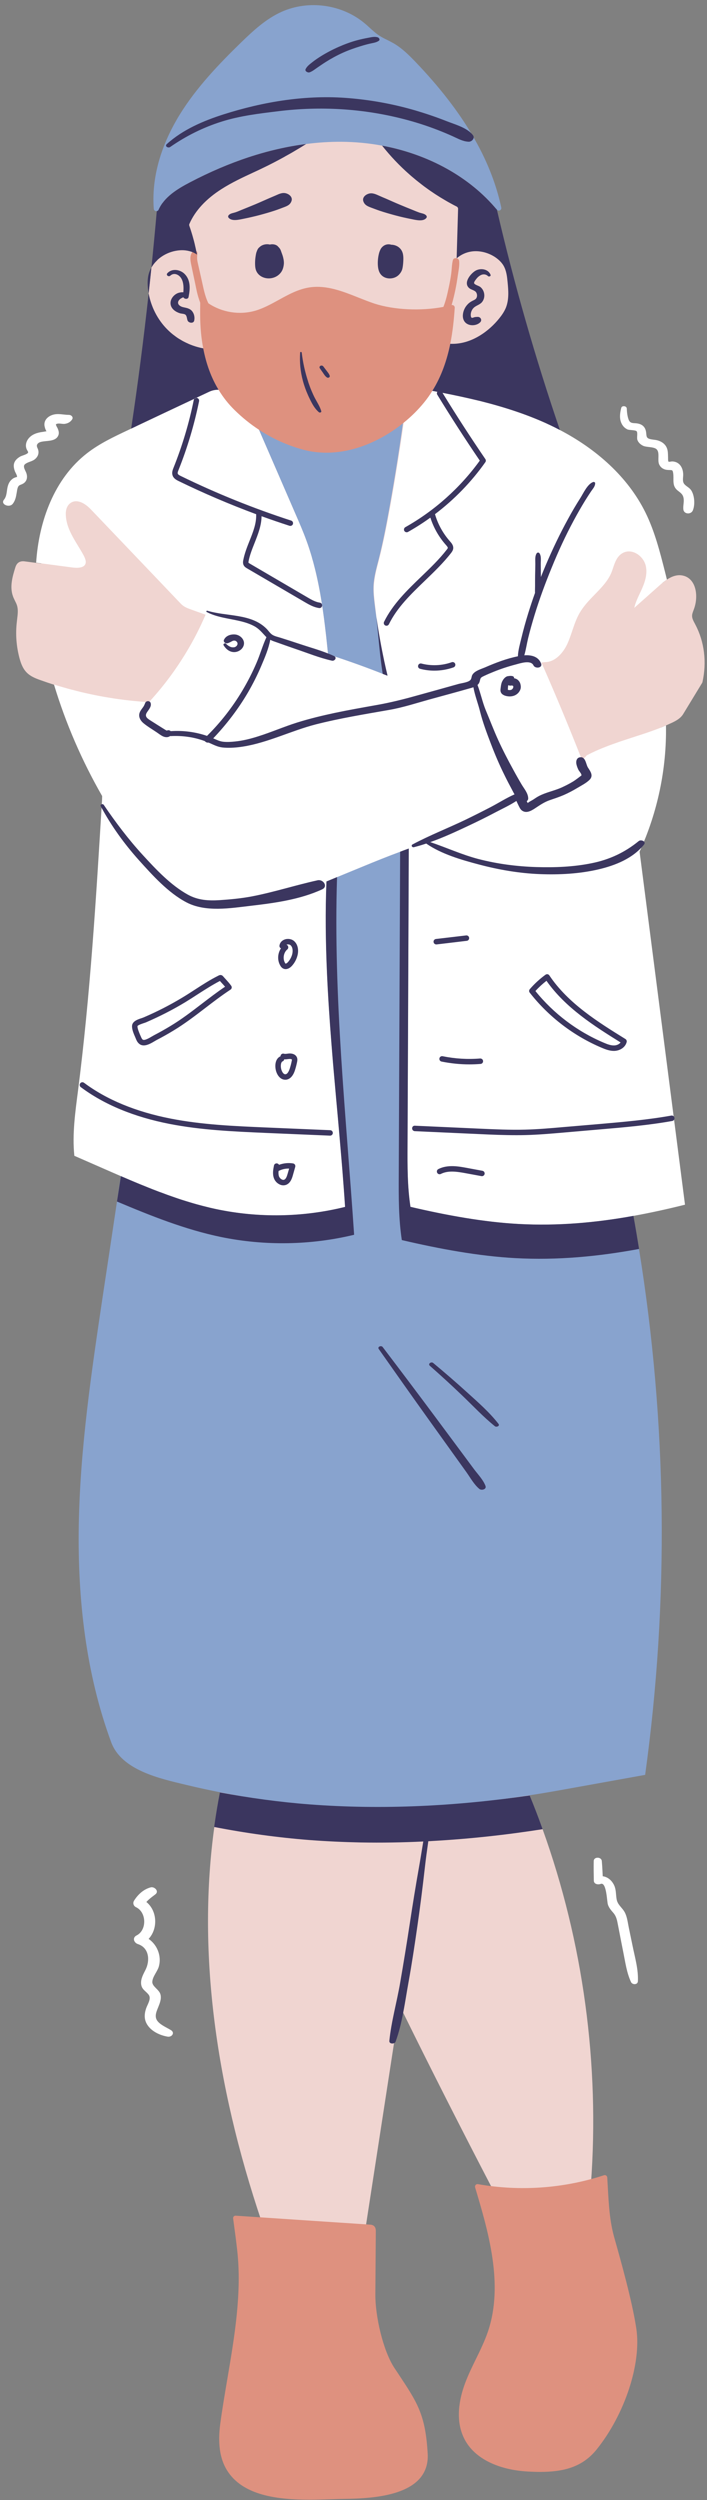 <?xml version="1.0" encoding="UTF-8"?><svg xmlns="http://www.w3.org/2000/svg" xmlns:xlink="http://www.w3.org/1999/xlink" height="486.0" preserveAspectRatio="xMidYMid meet" version="1.0" viewBox="-0.6 -1.0 137.5 486.0" width="137.5" zoomAndPan="magnify"><rect x="-0.6" y="-1.0" width="137.5" height="486.0" fill="#808080" stroke="none"/><g id="change1_1"><path d="M136.02,131.58c-0.01,0.06-0.03,0.11-0.06,0.16l-3.68,6.05c-0.51,0.85-1.39,1.32-2.18,1.7 c-0.39,0.18-0.79,0.36-1.18,0.53c-0.34,0.15-0.67,0.28-1,0.42c0.07,7.34-1.37,14.86-4.21,21.77l-0.26,0.64l0.09,0.09l-0.24,0.26 l-0.23,0.53c-0.06,0.14-0.12,0.29-0.18,0.43l-0.12,0.26l8.75,68.02c-3.21,0.79-6.19,1.43-9.1,1.95l-0.99,0.18l0.18,0.99 c0.39,2.15,0.75,4.3,1.07,6.4c0,0,0.02,0.13,0.03,0.14c5.41,33.51,5.84,67.52,1.27,101.08l-15.89,2.86 c-2.05,0.37-3.96,0.68-5.84,0.97l-0.21,0.03c0.03,0.1,0.06,0.2,0.1,0.3c0.1,0.23,0.19,0.46,0.28,0.69c0.86,2.1,1.62,4.07,2.32,6.02 c0.07,0.18,0.13,0.36,0.19,0.54c7.9,21.95,11.12,45.78,9.39,69.05l0.34-0.09c0.6-0.16,1.24-0.34,1.89-0.54 c0.02,0.42,0.05,0.85,0.07,1.27c0.1,1.8,0.19,3.46,0.39,5.15c0.21,1.81,0.51,3.42,0.93,4.9c1.2,4.26,3.43,12.17,4.23,17.46 c0.99,6.53-2.16,16.08-7.49,22.72c-2.26,2.81-5.32,4.01-10.24,4.01c-0.74,0-1.51-0.03-2.3-0.07c-5.51-0.3-9.69-2.36-11.45-5.63 c-1.81-3.37-0.94-7.41,0.11-10.2c0.59-1.56,1.34-3.09,2.06-4.58c0.86-1.76,1.74-3.56,2.38-5.45c1.68-4.94,1.8-10.76,0.39-17.81 c-0.71-3.53-1.71-6.97-2.64-10.07c0.62,0.09,1.21,0.17,1.78,0.24l0.61,0.08c-0.08-0.21-0.15-0.43-0.26-0.64 c-5.89-11.31-11.71-22.77-17.3-34.12c-0.22-0.45-0.45-0.91-0.67-1.36l-1.12,7.28l-5.58,36.2l0.84,0.06c0.06,0,0.17,0.01,0.21,0.03 c0.01,0.04,0.01,0.23,0.01,0.3l-0.09,12.24c-0.03,4.29,1.53,11.3,3.9,14.89l0.78,1.18c3.71,5.59,5.09,7.68,5.5,14.99 c0.09,1.68-0.38,3.1-1.42,4.21c-2.8,3-9.09,3.42-13.57,3.48c-0.83,0.01-1.72,0.04-2.66,0.07c-1.32,0.04-2.82,0.09-4.32,0.09 c-5.59,0-12.37-0.6-15.24-5.28c-1.25-2.04-1.62-4.77-1.14-8.36c0.39-2.87,0.89-5.82,1.37-8.67c1.4-8.29,2.86-16.85,1.93-25.19 c-0.2-1.83-0.45-3.66-0.69-5.47l-0.02-0.19l4.51,0.3c-9.35-27.62-12.49-53.48-9.27-76.89c0.01-0.14,0.03-0.27,0.05-0.41 c0.3-2.11,0.65-4.22,1.06-6.31c0.07-0.34,0.14-0.68,0.21-1.01l-0.01,0c-2.25-0.44-4.47-0.92-6.6-1.44l-0.58-0.14 c-4.85-1.16-11.49-2.75-13.23-7.52c-4.46-12.09-6.5-25.73-6.24-41.72c0.25-14.91,2.49-29.95,4.66-44.5l0.04-0.29 c0.9-5.88,1.78-11.76,2.65-17.65l0.24-1.6c0.13-0.84,0.25-1.67,0.38-2.51l0.33,0.14l0.78-1.84l-1.52-0.65 c-0.98-0.42-1.95-0.85-2.93-1.27l-5.57-2.44c-0.29-3.7,0.2-7.51,0.68-11.2l0.08-0.62c2.39-18.69,3.56-38.01,4.59-55.06l0.08-1.38 c0.01-0.21,0.02-0.43,0.02-0.65l0.02-0.58l-0.14-0.25c-3.8-6.63-6.85-13.64-9.08-20.83c-0.39-0.11-0.77-0.22-1.16-0.35 c-0.87-0.28-1.74-0.57-2.6-0.88c-1.02-0.36-1.99-0.75-2.73-1.52c-0.77-0.8-1.12-1.84-1.37-2.76c-0.61-2.3-0.79-4.65-0.52-7.01 l0.06-0.53c0.12-0.99,0.24-1.92-0.04-2.76c-0.09-0.28-0.23-0.56-0.38-0.85c-0.13-0.28-0.27-0.55-0.37-0.83 c-0.71-1.89-0.07-3.99,0.4-5.52c0.1-0.32,0.24-0.8,0.67-1.09c0.47-0.33,1.04-0.25,1.38-0.2l2.04,0.27l0.99,0.13l0-0.07 c0.58-8.83,4.05-16.33,9.53-20.56c2.33-1.8,5.09-3.11,7.76-4.37c0,0,0.52-0.25,0.63-0.3l0.47-0.23l0.08-0.51 c1.18-7.84,2.23-15.88,3.13-23.93c-0.32-0.81-0.57-1.65-0.72-2.5c0.19-1.68,0.37-3.36,0.54-5.04c0.3-0.53,0.69-1.01,1.15-1.44 c0.32-3.2,0.6-6.15,0.84-8.93c0.21-0.21,0.36-0.48,0.43-0.79c0.08-0.38,0.12-1.31-1.03-2.28c0.04-4.79,1.55-9.89,4.38-14.78 c0.18-0.33,0.36-0.63,0.54-0.92c3.22-5.23,7.54-9.73,11.74-13.82c2.41-2.34,4.81-4.55,7.66-5.83C56.34,1.42,58.35,1,60.37,1 c3.45,0,6.74,1.17,9.28,3.28c0.29,0.23,0.55,0.47,0.8,0.7l0.18,0.16c0.68,0.62,1.32,1.19,2.03,1.65c0.54,0.35,1.1,0.63,1.63,0.88 l0.19,0.09c0.31,0.16,0.63,0.32,0.94,0.49c1.52,0.87,2.79,2.13,4.07,3.46c4.39,4.58,7.98,9.18,10.67,13.65l0.07,0.12l0.11,0.1 c0.07,0.07,0.13,0.13,0.19,0.2l-0.01,0.17l0.15,0.26c2.58,4.49,4.3,8.85,5.25,13.32c-0.05-0.23,0.08-0.46,0.31-0.57 c0.05-0.02,0.12-0.04,0.19-0.04c0.15,0,0.3,0.07,0.4,0.19L95.07,40c3.17,13.64,7.04,27.3,11.5,40.63c-0.14-0.06-0.28-0.13-0.42-0.19 l-0.81,1.83c8.65,3.92,15.3,9.9,18.71,16.85c1.75,3.58,2.76,7.54,3.73,11.37l0.07,0.27c0.1,0.38,0.19,0.76,0.28,1.14l0.1,0.42 c0.28-0.23,0.57-0.46,0.87-0.65c0.99-0.65,2.07-1.05,3.2-0.76c0.85,0.21,1.52,0.76,1.96,1.59c0.68,1.3,0.72,3.23,0.1,4.91 l-0.07,0.19c-0.15,0.39-0.29,0.75-0.29,1.11c-0.01,0.5,0.26,1.01,0.55,1.54l0.09,0.18C136.39,123.74,136.88,127.7,136.02,131.58z" fill="#F0D5D1"/></g><g id="change2_1"><path d="M78.15,78.51c0.01-0.06,0.01-0.11,0.02-0.17C78.24,78.46,78.21,78.49,78.15,78.51z M56.86,98.91 c0.75,1.72,1.5,3.44,2.14,5.21c0.17,0.46,0.33,0.92,0.48,1.38c0.13,0.39,0.25,0.78,0.37,1.17c0.1,0.32,0.2,0.65,0.28,0.98 c0.12,0.38,0.23,0.77,0.32,1.16c0.49,1.81,0.88,3.64,1.2,5.49c0.12,0.66,0.23,1.31,0.33,1.97c0.11,0.66,0.2,1.31,0.29,1.97 c0.21,1.5,0.39,3,0.56,4.5c0.13,1.15,0.25,2.3,0.36,3.45c0.36,0.12,0.73,0.24,1.09,0.36c3.22,1.06,6.4,2.2,9.55,3.45h0.01 c0.27,0.1,0.53,0.2,0.8,0.31l0.13,0.02c-0.23-0.93-0.44-1.87-0.64-2.81c-0.61-2.82-1.12-5.67-1.52-8.53 c-0.14-0.88-0.25-1.77-0.36-2.65c-0.14-1.14-0.26-2.29-0.21-3.44c0.08-1.72,0.56-3.4,0.99-5.08c0.82-3.2,1.45-6.45,2.04-9.7 c1.19-6.51,2.21-13.05,3.08-19.61c-0.12,0.02-0.36-0.03-0.38,0.22c0.01-0.24,0.05-0.47,0.11-0.7c-3.55-1.09-7.21-1.83-10.88-2.35 c-6.86-0.96-14.18-1.11-20.41,1.79c1.29,1.43,2.36,3.21,3.06,4.82C52.06,87.83,54.46,93.37,56.86,98.91z M124.87,344.02 c-5.53,1-11.06,1.99-16.6,2.99c-2.13,0.38-4.26,0.74-6.4,1.06c-13.76,2.09-27.73,2.9-41.63,1.84c-5.91-0.46-11.76-1.28-17.55-2.41 c-2.39-0.46-4.78-0.98-7.15-1.55c-4.99-1.2-12.51-2.8-14.52-8.29c-4.93-13.37-6.53-27.82-6.3-42.08 c0.25-15.07,2.49-30.02,4.71-44.92c0.92-6.03,1.82-12.06,2.72-18.09c6.58,2.77,13.25,5.45,20.26,6.9c8.51,1.74,17.42,1.6,25.86-0.44 c-1.55-23.19-4.06-46.02-3.32-69.53c3.05-1.25,5.08-2.09,5.08-2.09c2.38-0.98,4.77-1.95,7.19-2.84c-0.09,20.99-0.18,42-0.27,62.99 c-0.02,4.18-0.03,8.37,0.6,12.5c7.4,1.73,14.93,3.12,22.08,3.51c8.17,0.44,16.1-0.31,24.04-1.78c0.01,0.03,0.01,0.07,0.02,0.1 C129.14,275.62,129.55,310.17,124.87,344.02z M83,264.5c2.16,1.9,4.28,3.84,6.35,5.83c2.07,1.98,4.06,4.12,6.3,5.92 c0.3,0.24,1.02-0.05,0.7-0.46c-1.75-2.25-3.97-4.19-6.07-6.09c-2.17-1.97-4.38-3.88-6.63-5.75C83.27,263.63,82.56,264.12,83,264.5z M73.06,261.24c3.24,4.61,6.49,9.21,9.77,13.79c1.6,2.23,3.19,4.45,4.79,6.68c0.82,1.14,1.64,2.29,2.46,3.43 c0.79,1.1,1.5,2.43,2.55,3.3c0.41,0.34,1.44,0.09,1.19-0.59c-0.45-1.19-1.43-2.19-2.19-3.2c-0.84-1.14-1.68-2.27-2.53-3.41 c-1.68-2.27-3.37-4.54-5.06-6.81c-3.38-4.54-6.78-9.06-10.21-13.57C73.55,260.48,72.75,260.79,73.06,261.24z M64.95,169.5 c-0.64,0.27-1.33,0.55-2.06,0.85c-0.24,5.91-0.16,11.82,0.1,17.73c0.04,0.97,0.09,1.94,0.14,2.91c0.01,0.24,0.02,0.48,0.04,0.72 c0.12,2.24,0.27,4.49,0.43,6.73c0.01,0.08,0.01,0.17,0.02,0.25c0.16,2.22,0.34,4.44,0.52,6.66c0.1,1.18,0.2,2.35,0.31,3.53 c0.1,1.18,0.21,2.36,0.31,3.53c0.11,1.24,0.23,2.49,0.34,3.74c0.19,2.11,0.37,4.21,0.55,6.32c0.12,1.38,0.24,2.77,0.35,4.16 c0.18,2.32,0.36,4.65,0.51,6.98c-8.18,2.03-16.82,2.17-25.06,0.43c-0.86-0.18-1.72-0.39-2.57-0.61c-0.42-0.11-0.85-0.22-1.27-0.34 c-0.43-0.12-0.85-0.24-1.27-0.37c-0.54-0.16-1.08-0.33-1.61-0.5c-0.12-0.04-0.25-0.08-0.37-0.12c-0.51-0.17-1.01-0.34-1.51-0.52 c-0.63-0.21-1.25-0.44-1.87-0.68c-0.42-0.14-0.83-0.3-1.24-0.46c-0.42-0.16-0.84-0.32-1.25-0.49c-0.19-0.07-0.38-0.15-0.57-0.23 c-0.84-0.33-1.68-0.68-2.52-1.03c-0.83-0.35-1.66-0.7-2.49-1.06c-0.01,0-0.01-0.01-0.02-0.01c-0.25,1.65-0.49,3.3-0.74,4.95 c6.58,2.77,13.25,5.45,20.26,6.9c8.51,1.74,17.42,1.6,25.86-0.44C66.72,215.84,64.21,193.01,64.95,169.5z M91.63,284.65 c-0.84-1.14-1.68-2.27-2.53-3.41c-1.68-2.27-3.37-4.54-5.06-6.81c-3.38-4.54-6.78-9.06-10.21-13.57c-0.28-0.38-1.08-0.07-0.77,0.38 c3.24,4.61,6.49,9.21,9.77,13.79c1.6,2.23,3.19,4.45,4.79,6.68c0.82,1.14,1.64,2.29,2.46,3.43c0.79,1.1,1.5,2.43,2.55,3.3 c0.41,0.34,1.44,0.09,1.19-0.59C93.37,286.66,92.39,285.66,91.63,284.65z M90.28,269.7c-2.17-1.97-4.38-3.88-6.63-5.75 c-0.38-0.32-1.09,0.17-0.65,0.55c2.16,1.9,4.28,3.84,6.35,5.83c2.07,1.98,4.06,4.12,6.3,5.92c0.3,0.24,1.02-0.05,0.7-0.46 C94.6,273.54,92.38,271.6,90.28,269.7z M122.57,235.36c-7.36,1.33-14.72,1.98-22.3,1.57c-6.81-0.37-13.99-1.68-21.04-3.33 c-0.6-3.92-0.59-7.9-0.57-11.86c0.08-19.26,0.17-38.54,0.24-57.79c-0.56,0.2-1.12,0.4-1.68,0.62c-0.09,20.99-0.18,42-0.27,62.99 c-0.02,4.18-0.03,8.37,0.6,12.5c7.4,1.73,14.93,3.12,22.08,3.51c8.17,0.44,16.1-0.31,24.04-1.78 C123.33,239.64,122.96,237.5,122.57,235.36z M29.72,40.05c0.02,0.01,0.05,0.01,0.08,0.01c0.03,0,0.06,0,0.09-0.01 c0.16-0.03,0.29-0.13,0.36-0.28c1.07-2.44,3.55-4,6.08-5.32c7.69-4.03,15.26-6.52,22.62-7.46c2.3-0.3,4.57-0.44,6.83-0.43 c2.7,0.02,5.35,0.27,7.93,0.75c9.01,1.68,17.03,6.08,22.33,12.46c0.14,0.17,0.38,0.22,0.59,0.12c0.2-0.09,0.31-0.32,0.26-0.54 c-2.02-9.45-7.48-18.71-16.69-28.32c-1.27-1.32-2.64-2.69-4.3-3.64c-0.39-0.22-0.79-0.42-1.18-0.62c-0.54-0.26-1.04-0.51-1.52-0.82 c-0.67-0.43-1.27-0.98-1.9-1.55c-0.33-0.3-0.66-0.61-1.01-0.89C65.88-0.17,59.4-1.05,54.16,1.3c-3.02,1.36-5.48,3.63-7.95,6.03 c-4.25,4.14-8.63,8.71-11.88,13.99c-0.2,0.31-0.39,0.63-0.57,0.96c-2.98,5.14-4.52,10.44-4.52,15.46c0,0.63,0.02,1.25,0.07,1.87 C29.33,39.83,29.5,40.01,29.72,40.05z" fill="#88A3CE"/></g><g id="change3_1"><path d="M132.62,233.18c-3.35,0.84-6.7,1.58-10.03,2.18c-0.01,0-0.01,0-0.02,0c-7.36,1.33-14.72,1.98-22.3,1.57 c-6.81-0.37-13.99-1.68-21.04-3.33c-0.6-3.92-0.59-7.9-0.57-11.86c0.08-19.26,0.17-38.54,0.24-57.79c-0.56,0.2-1.12,0.4-1.68,0.62 c-2.42,0.89-4.81,1.86-7.19,2.84c0,0-2.03,0.84-5.08,2.09c-0.64,0.27-1.33,0.55-2.05,0.85c-0.01,0.33-0.02,0.65-0.03,0.98 c-0.18,5.28-0.12,10.56,0.09,15.84c0.01,0.35,0.03,0.69,0.04,1.04c0.05,1.12,0.11,2.24,0.17,3.36c0.03,0.5,0.06,1,0.09,1.49 c0.06,1.03,0.12,2.05,0.19,3.08c0.04,0.66,0.09,1.32,0.14,1.98c0.06,0.88,0.12,1.76,0.19,2.64c0.12,1.53,0.24,3.07,0.37,4.6 c0.8,9.42,1.75,18.84,2.37,28.26c-8.18,2.03-16.82,2.17-25.06,0.43c-1.72-0.37-3.42-0.81-5.11-1.32c-0.54-0.16-1.08-0.32-1.61-0.5 c-1.26-0.41-2.51-0.85-3.75-1.32c-1.03-0.37-2.05-0.77-3.06-1.18c-1.69-0.67-3.36-1.38-5.03-2.1c-0.98-0.42-1.96-0.85-2.94-1.28 c-2.03-0.89-4.07-1.78-6.1-2.67c-0.43-4.2,0.17-8.44,0.71-12.63c2.39-18.71,3.53-37.55,4.67-56.38c0.02-0.31,0.02-0.62,0.03-0.92 c-3.93-6.85-7.09-14.13-9.37-21.68c0.59,0.19,1.17,0.36,1.76,0.53c0.58,0.17,1.17,0.33,1.76,0.49c0-0.01,0-0.01,0-0.01 c1.18,0.32,2.37,0.61,3.57,0.86c1.2,0.26,2.4,0.49,3.61,0.68c0.7,0.12,1.4,0.23,2.1,0.32c1.3,0.18,2.61,0.32,3.93,0.43 c0.57,0.05,1.15,0.09,1.73,0.13c1.63-1.76,3.15-3.63,4.55-5.57c0.03-0.03,0.05-0.07,0.07-0.1c0.23-0.32,0.46-0.64,0.67-0.96 c0.23-0.33,0.46-0.66,0.67-0.99c0.21-0.31,0.41-0.63,0.61-0.95c0.28-0.43,0.55-0.87,0.81-1.31c1.38-2.29,2.59-4.68,3.64-7.12 l-2.66-0.96c-0.91-0.32-1.57-0.56-2.19-1.22l-4.24-4.45L17.07,98.02c-1.5-1.56-3.01-2-4.05-1.17c-0.59,0.47-0.88,1.27-0.82,2.32 c0.11,2.22,1.27,4.12,2.39,5.96c0.36,0.59,0.72,1.18,1.04,1.77c0.43,0.8,0.55,1.34,0.37,1.75c-0.33,0.79-1.62,0.79-2.64,0.65 l-6.93-0.92c0.53-8.08,3.53-16.35,9.92-21.29c2.41-1.87,5.19-3.18,7.95-4.48c0.2-0.1,0.41-0.19,0.61-0.29 c5.05-2.39,10.1-4.78,15.16-7.16c2.32-1.09,4.65,0.23,6.52,2.31c1.29,1.43,2.36,3.21,3.06,4.82c2.41,5.54,4.81,11.08,7.21,16.62 c0.75,1.72,1.5,3.44,2.14,5.21c0.17,0.46,0.33,0.92,0.48,1.38c0.13,0.39,0.25,0.78,0.37,1.17c0.1,0.32,0.2,0.65,0.28,0.98 c0.12,0.39,0.22,0.77,0.32,1.16c0.14,0.53,0.27,1.06,0.39,1.59c0.3,1.29,0.57,2.59,0.81,3.9c0.11,0.65,0.22,1.31,0.33,1.97 c0.1,0.65,0.2,1.31,0.29,1.97c0.21,1.5,0.39,3,0.56,4.5c0.12,1.15,0.24,2.3,0.36,3.45c0.36,0.12,0.73,0.24,1.09,0.36 c3.22,1.06,6.4,2.2,9.55,3.45h0.01c0.27,0.1,0.53,0.2,0.8,0.31l0.13,0.02c-0.22-0.94-0.43-1.87-0.64-2.81 c-0.6-2.83-1.11-5.67-1.52-8.53c0-0.03-0.01-0.05-0.01-0.08c-0.08-0.81-0.17-1.58-0.26-2.33c-0.14-1.21-0.28-2.41-0.22-3.62 c0.09-1.82,0.59-3.59,1.05-5.35c0.86-3.38,1.51-6.81,2.14-10.23c0.72-4,1.38-8,1.99-12.01c0.44-2.87,0.86-5.75,1.24-8.64 c-0.01,0-0.03,0.01-0.05,0.01c0.77-1.06,2.05-1.79,3.4-2.06c3.63,0.67,7.27,1.39,10.86,2.27h0.01c4.7,1.18,9.31,2.65,13.69,4.72 c0.62,0.29,1.23,0.6,1.84,0.92c6.98,3.65,13.19,9.03,16.66,16.08c1.79,3.65,2.8,7.62,3.8,11.57c0.12,0.48,0.24,0.95,0.35,1.43 c-0.51,0.33-0.99,0.73-1.45,1.14l-4.89,4.35c0.21-0.97,0.66-1.91,1.09-2.84l0.14-0.29c0.76-1.61,1.4-3.34,1-5.05 c-0.25-1.06-1.06-2.05-2.07-2.51c-0.8-0.37-1.64-0.37-2.35,0c-1.15,0.59-1.57,1.83-1.94,2.93c-0.09,0.27-0.18,0.54-0.28,0.8 c-0.66,1.67-1.92,2.97-3.26,4.35c-0.57,0.58-1.15,1.18-1.69,1.82c-0.46,0.55-0.89,1.13-1.26,1.76c-0.65,1.12-1.06,2.35-1.46,3.53 c-0.28,0.83-0.57,1.69-0.93,2.48c-0.77,1.68-2.29,3.5-4.24,3.57c-0.29,0.01-0.57,0.05-0.83,0.11c0.12,0.2,0.22,0.42,0.31,0.63 c2.64,6.01,5.16,12.08,7.56,18.19c0.38-0.19,0.71-0.45,0.94-0.79c0.39-0.21,0.79-0.41,1.19-0.6c0.4-0.19,0.81-0.38,1.22-0.55 c0.44-0.19,0.88-0.37,1.33-0.54c0.42-0.17,0.85-0.33,1.27-0.48c0.42-0.15,0.83-0.3,1.24-0.44c0.87-0.3,1.74-0.58,2.6-0.86 c0.2-0.06,0.4-0.13,0.6-0.2c1.5-0.47,3.02-0.98,4.51-1.55c0.49-0.19,0.98-0.39,1.47-0.61c0.15,8.43-1.63,16.87-5.13,24.54 C126.73,187.43,129.68,210.31,132.62,233.18z M12.81,79.65c-1.06,0-2.11-0.34-3.16-0.01c-0.97,0.3-1.76,1.08-1.59,2.16 c0.06,0.36,0.24,0.89,0.48,1.18C8.56,83,8.61,83.2,8.63,83.21c0.04-0.07,0.08-0.14,0.13-0.21c0.21-0.23,0.17-0.29-0.14-0.16 c-0.29-0.02-0.65,0.09-0.94,0.12c-1.07,0.14-2.15,0.48-2.81,1.39c-0.28,0.38-0.45,0.87-0.43,1.34c0.01,0.22,0.07,0.45,0.15,0.65 c0.05,0.14,0.31,0.46,0.28,0.61c-0.06,0.34-1.18,0.61-1.48,0.77c-0.67,0.36-1.27,0.93-1.31,1.73c-0.02,0.39,0.08,0.78,0.21,1.14 c0.08,0.23,0.52,0.92,0.41,1.16c0.05-0.1-0.57,0.15-0.64,0.19c-0.2,0.11-0.37,0.26-0.53,0.42c-0.31,0.32-0.5,0.74-0.62,1.17 c-0.23,0.86-0.14,1.88-0.73,2.6c-0.75,0.91,1.02,1.64,1.68,0.83c0.52-0.63,0.66-1.41,0.79-2.19c0.06-0.35,0.1-0.72,0.23-1.05 c0.18-0.46,0.52-0.44,0.93-0.66c0.79-0.41,0.99-1.21,0.74-2.02c-0.15-0.5-0.79-1.33-0.32-1.77c0.47-0.44,1.29-0.53,1.82-0.9 c0.64-0.45,0.98-1.12,0.78-1.9c-0.1-0.4-0.42-0.72-0.17-1.12c0.27-0.43,0.86-0.5,1.32-0.56c0.96-0.12,2.31-0.08,2.76-1.14 c0.2-0.48,0.06-0.95-0.14-1.4c-0.09-0.2-0.28-0.44-0.3-0.66c-0.02-0.17-0.13-0.06,0.07-0.16c0.42-0.23,1.11,0.02,1.57-0.03 c0.62-0.07,1.12-0.33,1.47-0.84C13.74,80.11,13.27,79.65,12.81,79.65L12.81,79.65z M28.7,365.89c-1.39,0.37-2.48,1.39-3.23,2.59 c-0.29,0.46-0.1,1.04,0.39,1.27c2.05,0.96,2.15,4.45,0.11,5.48c-0.88,0.44-0.54,1.43,0.26,1.69c2.22,0.73,2.36,3.24,1.47,5 c-0.42,0.84-0.93,1.72-0.86,2.69c0.09,1.12,0.83,1.35,1.45,2.12c0.61,0.75-0.18,1.86-0.45,2.63c-0.29,0.83-0.42,1.69-0.13,2.54 c0.61,1.75,2.6,2.73,4.3,3.01c0.81,0.13,1.47-0.76,0.63-1.27c-0.81-0.5-1.84-0.91-2.49-1.62c-0.81-0.88-0.38-1.85,0.01-2.81 c0.31-0.78,0.66-1.61,0.46-2.46c-0.23-1.01-1.64-1.56-1.6-2.5c0.05-1.02,0.97-1.97,1.26-2.94c0.24-0.82,0.24-1.69,0.03-2.51 c-0.46-1.79-1.79-3.08-3.51-3.65c0.09,0.56,0.17,1.13,0.26,1.69c3.4-1.72,3.37-7.06-0.11-8.68c0.13,0.42,0.26,0.84,0.39,1.27 c0.6-0.97,1.38-1.5,2.27-2.18C30.41,366.64,29.44,365.69,28.7,365.89L28.7,365.89z M114.87,360.77c-0.03,1.27,0,2.54,0.02,3.81 c0.01,0.68,0.8,0.84,1.32,0.64c1.16-0.46,1.22,3.38,1.41,3.99c0.22,0.69,0.62,1.11,1.07,1.64c0.6,0.7,0.72,1.45,0.89,2.32 c0.35,1.79,0.69,3.59,1.05,5.38c0.4,1.96,0.65,3.93,1.49,5.74c0.26,0.57,1.3,0.58,1.34-0.15c0.11-2.33-0.59-4.66-1.05-6.95 c-0.24-1.19-0.5-2.38-0.74-3.58c-0.2-0.97-0.31-2.07-0.81-2.95c-0.54-0.93-1.37-1.38-1.55-2.53c-0.14-0.88-0.08-1.78-0.45-2.6 c-0.63-1.4-2.05-2.23-3.52-1.61c0.44,0.21,0.88,0.43,1.32,0.64c-0.06-1.27-0.11-2.54-0.22-3.81 C116.34,359.92,114.89,359.9,114.87,360.77L114.87,360.77z M120.22,78.3c-0.27,1.08-0.42,2.24,0.18,3.24 c0.24,0.41,0.6,0.74,1.04,0.94c0.35,0.16,1.59,0.09,1.79,0.37c0.24,0.34-0.03,1.24,0.14,1.69c0.19,0.51,0.63,0.89,1.11,1.12 c0.7,0.33,2.17,0.14,2.68,0.74c0.58,0.68,0.07,2.04,0.43,2.86c0.21,0.48,0.59,0.82,1.09,0.99c0.3,0.1,0.6,0.11,0.92,0.12 c0.5,0.02,0.61-0.03,0.71,0.53c0.22,1.26-0.3,2.45,0.83,3.41c0.55,0.46,1.03,0.69,1.19,1.45c0.16,0.76-0.11,1.51-0.03,2.26 c0.1,0.96,1.48,1.05,1.84,0.21c0.46-1.09,0.35-2.83-0.27-3.85c-0.35-0.58-0.92-0.77-1.35-1.24c-0.49-0.54-0.22-1.32-0.25-1.98 c-0.05-1.28-0.73-2.41-2.12-2.46c-0.17-0.01-0.62,0.12-0.73,0.04c-0.11-0.09-0.09-0.52-0.09-0.64c-0.02-0.52,0-1.04-0.1-1.55 c-0.21-1.04-0.96-1.67-1.97-1.95c-0.51-0.14-1.07-0.12-1.57-0.29c-0.61-0.2-0.55-0.58-0.62-1.19c-0.14-1.28-0.95-1.8-2.18-1.85 c-0.73-0.03-1.06-0.14-1.29-0.86c-0.2-0.63-0.28-1.32-0.3-1.98C121.29,77.89,120.35,77.77,120.22,78.3L120.22,78.3z" fill="#FFF"/></g><g id="change4_1"><path d="M82.58,476.01c0.11,1.96-0.46,3.63-1.69,4.95c-3.06,3.28-9.62,3.74-14.29,3.8 c-0.82,0.01-1.71,0.04-2.64,0.07c-1.37,0.04-2.84,0.09-4.35,0.09c-6.21,0-13.04-0.78-16.09-5.76c-1.37-2.24-1.79-5.19-1.28-9.02 c0.39-2.88,0.89-5.84,1.38-8.71c1.39-8.21,2.83-16.71,1.92-24.91c-0.2-1.82-0.44-3.64-0.69-5.45l-0.11-0.83 c-0.02-0.14,0.03-0.28,0.12-0.38s0.23-0.16,0.37-0.15l26.11,1.74c0.18,0.01,0.49,0.03,0.75,0.23c0.41,0.32,0.4,0.85,0.4,1.1 l-0.09,12.24c-0.03,4.15,1.46,10.9,3.73,14.33l0.78,1.17C80.62,466.12,82.15,468.43,82.58,476.01z M123.15,451.63 c-0.81-5.36-3.05-13.31-4.26-17.58c-0.92-3.24-1.09-6.44-1.28-9.83c-0.04-0.64-0.07-1.28-0.11-1.93c-0.01-0.15-0.09-0.29-0.21-0.38 c-0.13-0.08-0.28-0.11-0.43-0.06c-7.88,2.58-16.35,3.17-24.51,1.73c-0.17-0.03-0.34,0.03-0.45,0.16s-0.15,0.3-0.1,0.47 c2.51,8.39,5.63,18.83,2.49,28.05c-0.62,1.82-1.49,3.6-2.33,5.32c-0.74,1.51-1.5,3.07-2.1,4.68c-1.12,2.99-2.04,7.33-0.05,11.03 c1.93,3.59,6.41,5.83,12.28,6.16c0.81,0.04,1.59,0.07,2.35,0.07c4.58,0,8.26-0.94,11.02-4.39 C120.94,468.29,124.18,458.41,123.15,451.63z M88.7,49.71c-0.03-0.26-0.24-0.44-0.48-0.5h-0.01c-0.3-0.08-0.64,0.02-0.73,0.36 c-0.22,0.85-0.21,1.79-0.33,2.66c-0.12,0.88-0.28,1.75-0.47,2.62c-0.27,1.26-0.55,2.59-1.05,3.81c-4.37,0.83-9.56,0.6-13.43-0.65 c-1.05-0.35-2.12-0.78-3.16-1.19c-3.01-1.2-6.13-2.43-9.39-1.96c-2.2,0.32-4.16,1.4-6.06,2.45c-1.44,0.79-2.94,1.62-4.51,2.08 c-3.09,0.9-6.5,0.35-9.15-1.43c-0.68-1.37-0.96-2.93-1.29-4.41c-0.22-0.96-0.43-1.92-0.65-2.88c-0.1-0.44-0.21-0.87-0.25-1.32 c-0.03-0.4,0.03-0.79,0.05-1.19c0-0.16-0.09-0.28-0.22-0.35c-0.2-0.12-0.49-0.12-0.64,0.05c-0.04,0.05-0.09,0.09-0.12,0.14 c-0.57,0.74-0.38,1.7-0.2,2.56c0.24,1.17,0.49,2.34,0.74,3.51c0.21,1.02,0.4,2.06,0.74,3.06c0.07,0.2,0.15,0.46,0.25,0.73 c-0.01,0.85-0.02,1.7-0.01,2.54c0.02,2.25,0.21,4.36,0.6,6.32c0.57,3.03,1.56,5.71,2.98,8.05c0.88,1.47,1.93,2.79,3.14,3.97 c1.46,1.43,3.03,2.7,4.71,3.8c1.51,0.99,3.1,1.84,4.74,2.54c1.26,0.53,2.55,0.98,3.86,1.33c1.5,0.41,3.02,0.59,4.52,0.59 c2.81,0,5.57-0.64,8.16-1.71c2.51-1.04,4.85-2.48,6.88-4.13c1.51-1.21,2.84-2.55,3.95-3.91c0.6-0.74,1.14-1.49,1.61-2.27 c1.81-2.89,2.85-6.03,3.49-9.15c0.48-2.39,0.72-4.76,0.87-7.01c0.01-0.16-0.06-0.31-0.18-0.41c-0.12-0.1-0.28-0.14-0.43-0.1 c0.02-0.07,0.04-0.14,0.06-0.22c0.26-0.9,0.48-1.82,0.67-2.74c0.19-0.9,0.34-1.82,0.47-2.74C88.56,51.69,88.8,50.63,88.7,49.71z" fill="#DE917F"/></g><g id="change5_1"><path d="M122.59,235.36c-0.01,0-0.01,0-0.02,0c-7.36,1.33-14.72,1.98-22.3,1.57c-6.81-0.37-13.99-1.68-21.04-3.33 c-0.6-3.92-0.59-7.9-0.57-11.86c0.08-19.26,0.17-38.54,0.24-57.79c-0.56,0.2-1.12,0.4-1.68,0.62c-0.09,20.99-0.18,42-0.27,62.99 c-0.02,4.18-0.03,8.37,0.6,12.5c7.4,1.73,14.93,3.12,22.08,3.51c8.17,0.44,16.1-0.31,24.04-1.78c0.01,0,0.01,0,0.02,0 C123.34,239.64,122.98,237.5,122.59,235.36z M74.13,127.52c-0.2-0.94-0.39-1.89-0.57-2.83c-0.18-0.95-0.35-1.9-0.51-2.85 c-0.16-0.95-0.31-1.9-0.44-2.85c0.36,3.5,0.66,7.44,1.22,11.01h0.01c0.27,0.1,0.53,0.2,0.8,0.31l0.13,0.02 C74.54,129.4,74.33,128.46,74.13,127.52z M63.43,71.81c-0.04-0.1-0.11-0.19-0.17-0.28c-0.1-0.15-0.22-0.29-0.32-0.43 c-0.22-0.29-0.44-0.58-0.66-0.87c-0.12-0.16-0.37-0.22-0.55-0.12c-0.17,0.09-0.26,0.29-0.14,0.46c0.2,0.3,0.41,0.6,0.62,0.89 c0.1,0.15,0.19,0.3,0.3,0.44c0.07,0.09,0.14,0.19,0.22,0.26c0.07,0.07,0.14,0.12,0.21,0.18c0.11,0.1,0.3,0.12,0.43,0.05 c0.11-0.06,0.21-0.2,0.16-0.34C63.5,71.97,63.47,71.89,63.43,71.81z M60.65,76.4c-0.23-0.44-0.43-0.88-0.62-1.33 c-0.22-0.51-0.42-1.03-0.6-1.56c-0.04-0.13-0.09-0.26-0.12-0.39c-0.59-1.8-1.01-3.7-1.23-5.58c-0.02-0.16-0.3-0.17-0.31,0 c-0.12,1.87,0.05,3.7,0.54,5.5c0.06,0.23,0.13,0.46,0.2,0.69c0.14,0.45,0.3,0.89,0.47,1.33c0.22,0.54,0.45,1.06,0.71,1.58 c0.45,0.92,0.94,1.83,1.74,2.5c0.17,0.13,0.53,0.03,0.45-0.23C61.61,78.01,61.09,77.23,60.65,76.4z M91.38,25.28 c-0.11-0.15-0.23-0.28-0.37-0.41c-1.21-1.18-3.33-1.75-4.81-2.34c-1.98-0.78-3.99-1.46-6.02-2.06c-4.21-1.23-8.54-2.03-12.91-2.39 c-8.26-0.7-16.56,0.66-24.41,3.16c-3.94,1.26-7.94,2.97-11.03,5.78c-0.44,0.41,0.26,0.83,0.66,0.56c3.08-2.14,6.4-3.8,9.98-4.93 c3.63-1.15,7.37-1.58,11.13-2.04c8.1-0.99,16.29-0.52,24.21,1.51c2.27,0.58,4.51,1.29,6.7,2.14c0.98,0.38,1.96,0.79,2.92,1.22 c1.03,0.46,1.94,1.01,3.09,1.07c0.47,0.03,0.97-0.37,1-0.82C91.53,25.58,91.49,25.43,91.38,25.28z M72.84,6.25 c-0.6-0.18-1.24-0.01-1.85,0.1c-0.66,0.12-1.31,0.26-1.96,0.43c-1.29,0.33-2.55,0.8-3.76,1.33c-1.2,0.53-2.35,1.13-3.46,1.82 c-0.56,0.35-1.11,0.72-1.63,1.13c-0.5,0.4-1.05,0.78-1.34,1.37c-0.21,0.41,0.42,0.74,0.75,0.64c0.58-0.2,1.03-0.59,1.53-0.93 c0.53-0.36,1.06-0.73,1.6-1.07c1.07-0.68,2.19-1.29,3.34-1.81c1.13-0.51,2.29-0.92,3.47-1.28c0.61-0.19,1.22-0.36,1.83-0.5 c0.6-0.14,1.18-0.19,1.7-0.54C73.38,6.72,73.12,6.33,72.84,6.25z M96.35,275.79c-1.75-2.25-3.97-4.19-6.07-6.09 c-2.17-1.97-4.38-3.88-6.63-5.75c-0.38-0.32-1.09,0.17-0.65,0.55c2.16,1.9,4.28,3.84,6.35,5.83c2.07,1.98,4.06,4.12,6.3,5.92 C95.95,276.49,96.67,276.2,96.35,275.79z M93.82,287.85c-0.45-1.19-1.43-2.19-2.19-3.2c-0.84-1.14-1.68-2.27-2.53-3.41 c-1.68-2.27-3.37-4.54-5.06-6.81c-3.38-4.54-6.78-9.06-10.21-13.57c-0.28-0.38-1.08-0.07-0.77,0.38c3.24,4.61,6.49,9.21,9.77,13.79 c1.6,2.23,3.19,4.45,4.79,6.68c0.82,1.14,1.64,2.29,2.46,3.43c0.79,1.1,1.5,2.43,2.55,3.3C93.04,288.78,94.07,288.53,93.82,287.85z M104.59,112.91c0.01-0.57,0.01-1.15,0-1.73c0.01-0.13,0-0.27,0-0.41c-0.01-0.71-0.01-1.42-0.02-2.13c-0.01-0.66,0.14-1.53-0.26-2.1 c-0.12-0.17-0.4-0.16-0.52,0c-0.4,0.56-0.27,1.45-0.28,2.1c-0.01,0.71-0.02,1.42-0.04,2.13c-0.01,0.72-0.01,1.43-0.01,2.14 c0,0.44-0.03,0.9-0.01,1.35c0,0.3,0.03,0.6,0.11,0.89c0.1,0.39,0.8,0.39,0.91,0C104.66,114.43,104.58,113.65,104.59,112.91z M114.7,92.72c-1.09,0.45-1.84,2.16-2.45,3.12c-0.84,1.32-1.63,2.66-2.37,4.03c-1.6,2.91-3.03,5.91-4.33,8.96 c-0.33,0.78-0.65,1.56-0.96,2.35c-0.4,1.02-0.78,2.05-1.14,3.08c-0.48,1.33-0.92,2.67-1.34,4.02c-0.48,1.56-0.92,3.13-1.3,4.72 c-0.27,1.11-0.64,2.39-0.69,3.58c-0.01,0.22-0.01,0.43,0,0.64c0.03,0.49,0.75,0.52,0.92,0.1c0.13-0.3,0.23-0.61,0.33-0.93 c0.31-1.06,0.48-2.22,0.73-3.27c0.37-1.53,0.8-3.04,1.26-4.55c0.96-3.14,2.1-6.22,3.35-9.26c1.26-3.1,2.67-6.16,4.26-9.11 c0.71-1.32,1.45-2.62,2.23-3.89c0.37-0.59,0.75-1.19,1.14-1.77c0.34-0.51,0.81-0.97,0.81-1.61 C115.14,92.71,114.87,92.64,114.7,92.72z M100.62,132c-0.1-0.43-0.4-0.82-0.8-1.02c-0.13-0.06-0.28-0.11-0.44-0.14v-0.01 c0.03-0.2-0.12-0.35-0.31-0.4c-0.21-0.05-0.41-0.05-0.61-0.03c-0.02,0.01-0.06,0.02-0.09,0.02c-0.01,0-0.01,0-0.02,0 c-0.22,0.01-0.41,0.06-0.59,0.19c-0.33,0.23-0.55,0.55-0.72,0.91c-0.17,0.38-0.22,0.8-0.27,1.2c-0.02,0.17-0.05,0.34-0.04,0.51 c0.02,0.3,0.15,0.57,0.4,0.75c0.37,0.28,0.87,0.38,1.33,0.4c0.43,0.01,0.91-0.09,1.28-0.32c0.38-0.23,0.65-0.54,0.83-0.95 C100.73,132.75,100.71,132.38,100.62,132z M99.23,132.57c-0.01,0.02-0.01,0.03-0.01,0.04c-0.02,0.05-0.03,0.09-0.04,0.13 c-0.01,0.01-0.02,0.02-0.02,0.03v0.01c-0.01,0.02-0.02,0.03-0.02,0.03c-0.01,0.03-0.06,0.07-0.08,0.11c0,0.01-0.01,0.01-0.02,0.02 s-0.01,0.01-0.01,0.01c-0.01,0.02-0.04,0.04-0.06,0.06c-0.01,0-0.02,0.02-0.04,0.03c-0.02,0.01-0.04,0.02-0.04,0.03 c-0.03,0-0.07,0.02-0.1,0.03c0,0.01-0.01,0.01-0.01,0.01h-0.01c-0.03,0.01-0.06,0.01-0.1,0.02c-0.01,0.01-0.03,0.01-0.05,0.01 c-0.07,0.01-0.14,0.01-0.21,0h-0.04c-0.01-0.01-0.03-0.01-0.04-0.01h-0.01c-0.05-0.01-0.1-0.02-0.15-0.04v-0.14 c0.01-0.15,0.02-0.3,0.03-0.45c0.01-0.07,0.02-0.13,0.03-0.2v-0.04c0-0.01,0-0.02,0-0.02c0.01-0.02,0.01-0.03,0.01-0.05 c0.17,0.08,0.37,0.11,0.56,0.08c-0.01,0-0.01,0-0.02,0.01c0.02,0,0.08-0.01,0.14-0.02c-0.07-0.01-0.05-0.03,0.02-0.01h0.03v0.01 c0,0,0,0,0.01,0h0.01c0.01,0,0.01,0,0.02,0c0.02,0.01,0.04,0.02,0.06,0.02c0.01,0.01,0.01,0.01,0.02,0.01 c0.02,0.01,0.03,0.01,0.04,0.02c0.02,0.01,0.03,0.01,0.04,0.02c0.01,0,0.01,0,0.01,0.01c0,0,0.01,0,0.01,0.02l0.03,0.03 c0,0.01,0,0.01,0,0.01c0,0.05,0.01,0.11,0.01,0.16C99.23,132.57,99.23,132.57,99.23,132.57z M46.77,123.56 c-0.23-0.64-0.87-1.11-1.53-1.21c-0.87-0.12-1.94,0.19-2.3,1.07c-0.08,0.2,0.06,0.43,0.22,0.53c0.2,0.14,0.44,0.13,0.66,0.04 c0.22-0.09,0.44-0.19,0.64-0.31c0.05-0.03,0.1-0.05,0.15-0.07c0.01,0,0.05-0.02,0.08-0.04h0.01c0.01-0.01,0.01-0.01,0.01-0.01 c0.03,0,0.08-0.01,0.09-0.02c0.02,0,0.03,0,0.05-0.01h0.18c0.01,0,0.01,0,0.02,0c0.02,0.01,0.05,0.02,0.07,0.02 c0.01,0.01,0.02,0.01,0.03,0.01s0.03,0.01,0.04,0.01c0.01,0.01,0.03,0.01,0.04,0.02c0.01,0,0.03,0.02,0.06,0.03l0.01,0.01 c0.02,0.02,0.07,0.05,0.08,0.06l0.05,0.05c0,0.01,0,0.01,0.01,0.01c0,0,0,0,0.01,0.01v0.01c0.01,0.01,0.01,0.01,0.01,0.01 c0.02,0.03,0.04,0.04,0.06,0.07c0,0,0,0,0.01,0.01v0.01c0,0,0,0.01,0.01,0.01c0,0.02,0.01,0.03,0.01,0.03 c0.01,0.04,0.02,0.09,0.04,0.12v0.05c0.01,0.04,0,0.08,0,0.12c0,0,0,0,0,0.01c-0.01,0.02-0.01,0.06-0.02,0.08 c-0.02,0.04-0.03,0.07-0.04,0.11h-0.01c0,0,0,0,0,0.01c0,0,0,0.01-0.01,0.01c-0.01,0.01-0.02,0.04-0.03,0.05 c-0.02,0.02-0.03,0.04-0.05,0.07v0.01c0,0,0,0-0.01,0.01c0,0,0,0-0.01,0v0.01c-0.01,0.01-0.02,0.01-0.02,0.01l-0.01,0.01 c-0.02,0.02-0.03,0.03-0.05,0.04c-0.01,0.01-0.05,0.05-0.08,0.07c-0.01,0.01-0.01,0.01-0.01,0.01c-0.01,0-0.02,0.01-0.02,0.01 c-0.02,0.01-0.04,0.02-0.06,0.03c-0.02,0-0.04,0.02-0.07,0.03c-0.01,0.01-0.03,0.01-0.03,0.01c-0.03,0.01-0.08,0.02-0.12,0.04 c0,0.01-0.01,0.01-0.02,0c-0.01,0-0.01,0-0.02,0c-0.11,0-0.22,0.01-0.33,0c0,0-0.03,0-0.04,0c-0.03-0.01-0.07-0.02-0.1-0.02 c-0.05-0.02-0.1-0.03-0.15-0.04c0,0-0.02-0.01-0.03-0.01c-0.01-0.01-0.01-0.01-0.02-0.01c-0.03-0.02-0.06-0.03-0.09-0.04 c-0.06-0.03-0.12-0.06-0.17-0.09c-0.23-0.12-0.43-0.3-0.61-0.48c-0.2-0.21-0.63,0.02-0.47,0.3c0.31,0.51,0.77,0.98,1.33,1.19 c0.69,0.26,1.43,0.13,2-0.33C46.73,124.89,47.01,124.2,46.77,123.56z M100.88,151.55c-0.57-0.96-1.12-1.93-1.65-2.91 c-1.04-1.89-2.04-3.82-2.94-5.79c-0.87-1.91-1.61-3.87-2.42-5.8c-0.65-1.58-0.99-3.3-1.6-4.9c-0.13-0.37-0.29-0.74-0.47-1.1 c-0.1-0.2-0.49-0.11-0.49,0.11c0.01,0.48,0.07,0.95,0.16,1.43c0.28,1.59,0.91,3.18,1.29,4.72c0.54,2.14,1.33,4.23,2.12,6.3 c0.79,2.07,1.65,4.09,2.64,6.08c0.46,0.95,0.95,1.88,1.45,2.81c0.17,0.32,0.32,0.63,0.5,0.92c0,0.02,0.01,0.03,0.02,0.05 c0.2,0.35,0.43,0.68,0.72,0.97c0.15,0.15,0.32,0.29,0.52,0.42c0.31,0.21,0.8,0.14,1.11-0.11c0.18-0.14,0.3-0.34,0.29-0.57 C102.09,153.18,101.38,152.38,100.88,151.55z M51.35,122.58c-0.04,0.09-0.09,0.19-0.13,0.28c-0.75,1.62-1.23,3.37-1.94,5.01 c-0.79,1.85-1.71,3.64-2.74,5.37c-1.92,3.22-4.22,6.18-6.88,8.81c-0.11,0.12-0.23,0.23-0.34,0.34c-0.24,0.23-0.23,0.49-0.08,0.68 c0.15,0.2,0.43,0.33,0.69,0.28c0.01,0,0.01,0,0.01,0c0.11-0.03,0.22-0.08,0.31-0.17c0.21-0.21,0.42-0.43,0.62-0.65 c2.58-2.71,4.87-5.7,6.76-8.93c0.97-1.67,1.84-3.4,2.59-5.17c0.69-1.62,1.42-3.32,1.74-5.06c0.04-0.23,0.07-0.47,0.1-0.71 C52.1,122.26,51.48,122.3,51.35,122.58z M123.62,162.5c-2.71,2.21-5.66,3.59-9.09,4.29c-3.56,0.73-7.22,0.87-10.84,0.76 c-3.79-0.12-7.56-0.61-11.23-1.56c-3.23-0.84-6.25-2.24-9.38-3.29c-0.36-0.12-0.72-0.24-1.08-0.35c-0.15-0.05-0.35,0.15-0.19,0.28 c0.16,0.12,0.32,0.23,0.48,0.35c2.96,2.05,6.83,3.17,10.28,4.08c3.85,1.02,7.81,1.7,11.79,1.86c3.78,0.15,7.7-0.05,11.4-0.91 c3.3-0.77,6.72-2.13,8.89-4.83C125.13,162.58,124.07,162.13,123.62,162.5z M64.53,126.64c-0.03-0.04-0.08-0.07-0.14-0.1 c-0.4-0.19-0.8-0.36-1.22-0.52c-1.81-0.72-3.74-1.25-5.58-1.87c-1.19-0.4-2.38-0.78-3.58-1.16c-0.52-0.17-1.16-0.29-1.64-0.59 c-0.45-0.29-0.75-0.79-1.13-1.17c-2.98-3.01-7.77-2.36-11.51-3.51c-0.16-0.05-0.29,0.16-0.13,0.25c1.99,1.04,4.13,1.22,6.28,1.72 c1.02,0.23,2.04,0.53,2.96,1.03c0.98,0.53,1.53,1.27,2.28,2.05c0.03,0.03,0.06,0.06,0.1,0.09c0.23,0.22,0.48,0.38,0.74,0.51 c0.4,0.21,0.83,0.35,1.27,0.5c1.19,0.42,2.37,0.85,3.55,1.25c2.36,0.79,4.74,1.77,7.17,2.31C64.44,127.54,64.91,126.96,64.53,126.64 z M104.64,127.99c-0.53-1.39-1.93-1.7-3.27-1.6c-0.19,0.01-0.38,0.03-0.56,0.06c-0.23,0.04-0.46,0.08-0.69,0.13 c-2.18,0.43-4.36,1.27-6.38,2.15c-0.77,0.33-1.99,0.66-2.46,1.43c-0.21,0.34-0.13,0.7-0.38,1.01c-0.4,0.48-1.72,0.62-2.31,0.78 c-2.75,0.77-5.5,1.54-8.26,2.3c-2.58,0.72-5.11,1.35-7.74,1.81c-2.68,0.48-5.36,0.95-8.02,1.51c-2.49,0.53-4.97,1.13-7.4,1.89 c-2.54,0.8-4.99,1.87-7.53,2.67c-1.47,0.47-2.99,0.86-4.53,1.01c-0.74,0.08-1.53,0.13-2.28,0.05c-0.72-0.07-1.31-0.39-1.96-0.66 c-0.07-0.04-0.14-0.07-0.21-0.1c-0.33-0.14-0.66-0.26-1-0.38c-2.25-0.77-4.64-1.08-7.02-0.92c-0.01,0-0.02,0-0.03,0.01 c-0.61,0.06-0.67,0.83-0.13,0.94h0.01c0.05,0.01,0.1,0.01,0.15,0.01c2.25-0.11,4.5,0.19,6.6,0.98c0.24,0.08,0.47,0.17,0.69,0.28 c0.01,0,0.01,0,0.01,0c0.09,0.03,0.18,0.07,0.27,0.11c1.03,0.46,1.71,0.82,2.85,0.88c1.2,0.07,2.41-0.02,3.6-0.21 c4.87-0.77,9.38-3.08,14.14-4.31c4.75-1.21,9.59-1.99,14.41-2.84c2.59-0.46,5.13-1.29,7.68-2c2.59-0.71,5.2-1.41,7.79-2.15 c0.25-0.07,0.53-0.14,0.79-0.24c0.3-0.11,0.58-0.24,0.8-0.44c0.19-0.17,0.33-0.37,0.41-0.64c0.2-0.69,0.08-0.75,0.86-1.11 c0.61-0.29,1.24-0.56,1.87-0.81c1.4-0.57,2.84-1.04,4.3-1.42c0.83-0.22,2.92-0.94,3.44,0.17 C103.5,129.06,104.97,128.85,104.64,127.99z M32.61,141.14c-0.19-0.19-0.51-0.26-0.77-0.11c-0.01-0.01-0.02-0.01-0.02-0.01 c-0.17-0.08-0.34-0.18-0.5-0.29c-0.38-0.24-0.77-0.48-1.15-0.72c-0.4-0.25-0.8-0.51-1.2-0.76c-0.3-0.19-0.6-0.37-0.87-0.6 c-0.45-0.41-0.38-0.8-0.07-1.25c0.35-0.51,0.88-1.11,0.66-1.76c-0.04-0.13-0.12-0.22-0.23-0.27c-0.21-0.12-0.5-0.09-0.68,0.08 c-0.06,0.04-0.11,0.11-0.14,0.19c-0.13,0.32-0.22,0.58-0.44,0.86c-0.21,0.3-0.44,0.57-0.59,0.91c-0.39,0.85,0.07,1.67,0.74,2.21 c0.79,0.65,1.71,1.18,2.56,1.76c0.4,0.27,0.8,0.6,1.25,0.79c0.43,0.18,0.95,0.2,1.32-0.09h0.01c0.09-0.07,0.17-0.16,0.23-0.26 C32.88,141.56,32.8,141.31,32.61,141.14z M99.95,153.22c-0.14,0.05-0.28,0.11-0.42,0.18c-0.02,0-0.04,0.01-0.06,0.02 c-1.59,0.69-3.1,1.67-4.64,2.47c-1.65,0.86-3.31,1.69-4.98,2.5c-3.39,1.62-6.9,2.99-10.22,4.76c-0.35,0.19-0.08,0.63,0.27,0.54 c0.81-0.21,1.6-0.44,2.39-0.71c0.27-0.09,0.53-0.18,0.79-0.28c2.57-0.9,5.05-2.06,7.52-3.22c1.74-0.82,3.46-1.67,5.16-2.57 c1.34-0.7,2.78-1.37,4.07-2.21c0.13-0.09,0.26-0.17,0.38-0.26c0.17-0.12,0.34-0.25,0.51-0.38 C101.33,153.57,100.46,153.01,99.95,153.22z M113.73,148.18c-0.28-0.46-0.38-1.36-0.82-1.76c-0.13-0.14-0.3-0.22-0.51-0.22h-0.03 c-0.83,0-1.01,0.76-0.85,1.43c0.08,0.35,0.21,0.67,0.36,0.99c0.13,0.27,0.57,0.73,0.6,1.01c0.01,0.14,0.01,0.12-0.17,0.24 c-0.18,0.13-0.36,0.28-0.54,0.41c-0.31,0.23-0.62,0.46-0.95,0.66c-0.72,0.44-1.47,0.81-2.23,1.16c-1.44,0.64-3.05,0.93-4.43,1.67 c-0.37,0.2-0.71,0.43-1.05,0.66c-0.33,0.21-0.77,0.4-1.06,0.66c-0.01,0-0.01,0.01-0.02,0.01c-0.05-0.12-0.14-0.25-0.19-0.35 c-0.02-0.03-0.03-0.05-0.04-0.07c-0.22-0.46-0.46-0.89-0.71-1.33c-0.31-0.54-1.28-0.43-1.56,0.05c-0.02,0.02-0.03,0.04-0.04,0.07 c-0.05,0.13-0.06,0.28,0.01,0.45c0.1,0.26,0.21,0.52,0.33,0.78c0.13,0.29,0.27,0.58,0.41,0.87c0.19,0.38,0.35,0.77,0.71,1.02 c0.93,0.64,2-0.12,2.78-0.64c0.83-0.55,1.61-1.06,2.55-1.39c0.93-0.32,1.86-0.62,2.76-1.01c0.91-0.4,1.78-0.86,2.63-1.37 c0.78-0.47,1.73-0.94,2.38-1.58C114.88,149.78,114.22,148.95,113.73,148.18z M61.16,170.12c-4.27,0.94-8.45,2.3-12.76,3.13 c-2.05,0.39-4.17,0.59-6.26,0.73c-2.21,0.14-4.24,0.02-6.21-1.07c-3.33-1.84-6.2-4.91-8.74-7.68c-2.8-3.05-5.29-6.35-7.61-9.77 c-0.21-0.3-0.78-0.08-0.58,0.28c2.03,3.79,4.56,7.29,7.43,10.49c2.65,2.94,5.66,6.3,9.21,8.17c3.75,1.98,8.59,1.14,12.63,0.67 c4.62-0.54,9.48-1.21,13.77-3.18C63.27,171.33,62.26,169.87,61.16,170.12z M91.8,51.67c-0.96,0.62-2.35,2.36-1.12,3.36 c0.39,0.32,1.04,0.38,1.32,0.8c0.24,0.36,0.25,0.93-0.05,1.25c-0.22,0.23-0.56,0.33-0.83,0.49c-0.33,0.18-0.61,0.4-0.86,0.69 c-0.44,0.49-0.73,1.11-0.82,1.77c-0.11,0.76,0.12,1.55,0.83,1.94c0.75,0.43,1.91,0.3,2.52-0.32c0.43-0.44,0.08-1.07-0.51-1.05 c-0.22,0.01-0.42,0.01-0.64,0.07c-0.11,0.03-0.32,0.13-0.44,0.11c-0.16-0.02-0.2-0.16-0.23-0.34c-0.09-0.55,0.15-1.22,0.55-1.6 c0.48-0.47,1.18-0.58,1.62-1.11c0.35-0.42,0.5-0.98,0.44-1.52c-0.06-0.56-0.33-1.08-0.77-1.43c-0.27-0.22-1.18-0.44-1.21-0.76 c-0.03-0.25,0.37-0.71,0.51-0.89c0.2-0.25,0.44-0.45,0.72-0.61c0.48-0.28,1.08-0.25,1.48,0.16c0.17,0.16,0.6,0.02,0.5-0.25 C94.36,51.25,92.78,51.05,91.8,51.67z M36.83,59.58c-0.44-0.62-1.11-0.71-1.79-0.86c-0.4-0.09-0.96-0.35-1.01-0.82 c-0.03-0.28,0.14-0.53,0.34-0.72c0.11-0.1,0.25-0.19,0.39-0.26c0.08-0.04,0.16-0.08,0.24-0.11c0.03,0,0.05,0,0.07-0.01 c0.19,0.37,0.9,0.42,1-0.05c0.01-0.04,0.02-0.08,0.02-0.12c0.3-1.49,0.39-3.16-0.75-4.34c-0.86-0.9-2.48-1.18-3.39-0.18 c-0.33,0.37,0.24,0.78,0.57,0.48c0.77-0.71,1.8-0.16,2.21,0.66c0.4,0.79,0.39,1.69,0.33,2.57c-0.4-0.03-0.83,0.05-1.11,0.17 c-0.86,0.37-1.56,1.31-1.35,2.28c0.19,0.86,1.02,1.39,1.8,1.63c0.32,0.1,0.86,0.07,1.1,0.31c0.26,0.26,0.25,0.79,0.39,1.12 c0.21,0.47,1.14,0.61,1.28,0C37.3,60.73,37.19,60.09,36.83,59.58z M77.42,47.56c-0.45-0.65-1.19-0.98-1.93-0.99 c-0.01,0-0.01,0-0.02,0c-0.1-0.04-0.21-0.06-0.32-0.07c-0.64-0.07-1.22,0.22-1.6,0.73c-0.2,0.29-0.35,0.68-0.44,1.02 c-0.18,0.71-0.26,1.47-0.23,2.2c0.04,0.81,0.2,1.61,0.84,2.16c0.89,0.76,2.37,0.66,3.2-0.14c0.35-0.34,0.63-0.77,0.74-1.25 c0.09-0.4,0.13-0.81,0.16-1.22C77.87,49.18,77.91,48.27,77.42,47.56z M54.35,48.63c-0.08-0.23-0.16-0.44-0.24-0.66 c-0.05-0.16-0.11-0.32-0.18-0.47c-0.13-0.25-0.33-0.44-0.52-0.64c-0.36-0.36-1.01-0.44-1.48-0.33c-0.01,0-0.03,0.01-0.04,0.01 c-0.67-0.16-1.43-0.02-1.96,0.45c-0.02,0.02-0.03,0.03-0.05,0.05c-0.15,0.11-0.27,0.25-0.37,0.43c-0.06,0.11-0.11,0.23-0.15,0.35 c-0.08,0.17-0.13,0.36-0.17,0.55c-0.1,0.52-0.17,1.05-0.18,1.57c-0.01,0.5,0,1.07,0.16,1.55c0.45,1.3,1.94,1.86,3.22,1.54 c0.67-0.16,1.26-0.54,1.67-1.1c0.36-0.49,0.51-1.11,0.55-1.7C54.63,49.69,54.51,49.13,54.35,48.63z M82.26,40.85 c-0.32-0.33-0.87-0.38-1.29-0.52c-0.42-0.15-0.83-0.32-1.24-0.49c-0.88-0.35-1.76-0.71-2.64-1.08c-0.89-0.37-1.76-0.77-2.64-1.15 c-0.43-0.18-0.86-0.36-1.28-0.55c-0.68-0.3-1.34-0.64-2.1-0.4c-0.62,0.2-1.26,0.75-1,1.49c0.26,0.73,0.85,0.96,1.51,1.21 c0.57,0.21,1.13,0.43,1.7,0.62c1.01,0.34,2.05,0.63,3.08,0.91c1.04,0.28,2.09,0.51,3.15,0.72c0.8,0.16,2.24,0.52,2.82-0.26 C82.46,41.18,82.39,40.98,82.26,40.85z M55.1,36.6c-0.76-0.24-1.42,0.1-2.1,0.4c-0.43,0.19-0.86,0.36-1.29,0.55 c-0.88,0.38-1.75,0.78-2.63,1.15c-0.88,0.36-1.76,0.73-2.65,1.08c-0.41,0.17-0.82,0.35-1.23,0.49c-0.42,0.14-0.98,0.19-1.29,0.52 c-0.13,0.13-0.2,0.33-0.08,0.5c0.59,0.78,2.02,0.42,2.83,0.26c1.05-0.21,2.1-0.45,3.14-0.72c1.04-0.28,2.07-0.57,3.09-0.91 c0.57-0.19,1.13-0.41,1.69-0.62c0.67-0.25,1.25-0.48,1.51-1.21C56.35,37.36,55.72,36.8,55.1,36.6z M82.98,350.34 c-0.5,2.09-0.87,4.2-1.21,6.31c-0.02,0.11-0.04,0.21-0.05,0.32c-0.27,1.64-0.53,3.29-0.82,4.93c-0.65,3.66-1.24,7.32-1.8,11 c-0.59,3.88-1.22,7.75-1.89,11.61c-0.64,3.72-1.71,7.47-2.09,11.22c-0.04,0.47,0.52,0.61,0.9,0.45c0.15-0.06,0.27-0.16,0.32-0.31 c0.66-1.79,1.11-3.69,1.47-5.61c0.39-1.96,0.68-3.95,1.03-5.87c0.66-3.65,1.21-7.33,1.74-11.01c0.55-3.78,1.02-7.56,1.45-11.35 c0.19-1.71,0.43-3.41,0.67-5.11c0.02-0.11,0.03-0.22,0.05-0.33c0.29-2.06,0.58-4.12,0.79-6.19 C83.57,350.12,83.04,350.08,82.98,350.34z M28.31,52.3c-0.19,0.74-0.24,1.55-0.16,2.54c0.03,0.4,0.09,0.8,0.16,1.2 c0.19-1.68,0.37-3.36,0.54-5.04C28.61,51.41,28.43,51.85,28.31,52.3z M44.37,190.63c-0.33-0.46-0.72-0.89-1.09-1.3 c-0.16-0.18-0.33-0.35-0.48-0.53c-0.05-0.06-0.17-0.2-0.38-0.25c-0.23-0.05-0.42,0.04-0.49,0.08c-1.62,0.8-3.15,1.79-4.63,2.75 c-0.8,0.52-1.6,1.04-2.42,1.53c-2.36,1.42-4.81,2.69-7.51,3.85c-0.1,0.05-0.24,0.09-0.4,0.15c-0.74,0.24-1.85,0.6-1.89,1.52 c-0.04,0.67,0.32,1.52,0.62,2.2l0.13,0.31c0.13,0.33,0.3,0.68,0.61,0.94c0.28,0.25,0.59,0.34,0.92,0.34c0.73,0,1.52-0.47,2.11-0.82 c0.14-0.08,0.27-0.16,0.38-0.22c1.1-0.57,2.19-1.18,3.26-1.83c2.19-1.32,4.23-2.88,6.2-4.39c1.54-1.18,3.13-2.4,4.78-3.49l0.13-0.09 c0.13-0.07,0.21-0.2,0.24-0.34C44.49,190.9,44.45,190.75,44.37,190.63z M38.66,194.12c-1.95,1.49-3.96,3.04-6.1,4.32 c-1.04,0.63-2.12,1.24-3.2,1.8c-0.13,0.07-0.27,0.15-0.44,0.25c-0.47,0.28-1.46,0.87-1.78,0.59c-0.14-0.12-0.24-0.33-0.33-0.55 l-0.14-0.31c-0.21-0.49-0.56-1.31-0.53-1.73c0-0.08,0.16-0.25,1.16-0.58c0.19-0.06,0.37-0.12,0.49-0.17 c2.74-1.19,5.24-2.47,7.64-3.92c0.82-0.5,1.63-1.02,2.44-1.55c1.39-0.89,2.82-1.81,4.3-2.58c0.11,0.12,0.22,0.24,0.32,0.36 c0.23,0.25,0.46,0.5,0.68,0.76C41.61,191.86,40.11,193.01,38.66,194.12z M121.04,200.98c-5.23-3.24-11.16-6.91-14.8-12.37 c-0.08-0.12-0.2-0.2-0.34-0.23c-0.14-0.02-0.29,0.01-0.41,0.1c-1.13,0.82-2.15,1.76-3.05,2.8c-0.17,0.2-0.18,0.48-0.02,0.68 c3.69,4.71,8.55,8.42,14.05,10.74c0.69,0.29,1.48,0.59,2.31,0.59c0.08,0,0.15,0,0.23-0.01c0.84-0.06,1.61-0.49,2.01-1.12 c0.12-0.19,0.21-0.39,0.26-0.61C121.33,201.33,121.23,201.1,121.04,200.98z M118.94,202.22c-0.69,0.05-1.39-0.22-2.05-0.5 c-5.2-2.19-9.81-5.67-13.36-10.07c0.65-0.72,1.37-1.38,2.15-1.99c3.69,5.26,9.34,8.83,14.41,11.98 C119.86,201.96,119.4,202.19,118.94,202.22z M129.95,215.86c-4.58,0.82-9.29,1.23-13.86,1.63l-7.17,0.61 c-2.41,0.21-4.9,0.43-7.35,0.49c-2.95,0.08-5.96-0.06-8.88-0.19l-12.58-0.57c-0.34-0.03-0.55,0.21-0.56,0.5 c-0.01,0.29,0.21,0.54,0.51,0.56l12.6,0.57c2.33,0.11,4.73,0.21,7.12,0.21c0.6,0,1.21,0,1.82-0.02c2.48-0.06,4.99-0.28,7.43-0.49 l7.15-0.62c4.59-0.39,9.33-0.8,13.96-1.63c0.29-0.05,0.48-0.33,0.43-0.62C130.52,216,130.24,215.81,129.95,215.86z M63.62,218.7 l-12.53-0.53c-6.09-0.26-12.4-0.53-18.47-1.72c-6.77-1.32-12.45-3.66-16.88-6.97c-0.23-0.17-0.56-0.13-0.74,0.11 c-0.17,0.23-0.13,0.57,0.11,0.74c4.55,3.4,10.37,5.81,17.31,7.16c6.15,1.2,12.49,1.47,18.63,1.74l12.52,0.53h0.03 c0.28,0,0.52-0.22,0.53-0.51S63.91,218.71,63.62,218.7z M93.22,226.59l-2.97-0.55c-1.59-0.3-3.78-0.71-5.6,0.22 c-0.26,0.13-0.36,0.45-0.23,0.71c0.13,0.27,0.45,0.37,0.71,0.24c1.39-0.71,3.05-0.48,4.92-0.13l2.98,0.55 c0.03,0.01,0.06,0.01,0.1,0.01c0.25,0,0.47-0.18,0.52-0.43C93.7,226.92,93.51,226.64,93.22,226.59z M56.76,225.4 c-0.08-0.13-0.22-0.21-0.36-0.24c-0.92-0.15-1.87-0.05-2.73,0.27c-0.07-0.13-0.21-0.24-0.37-0.27c-0.29-0.06-0.57,0.13-0.62,0.42 c-0.14,0.71-0.32,1.6-0.01,2.45c0.19,0.54,0.62,1,1.14,1.23c0.23,0.11,0.46,0.16,0.69,0.16c0.2,0,0.4-0.04,0.58-0.11 c0.86-0.36,1.13-1.33,1.28-1.85l0.46-1.63C56.86,225.69,56.84,225.53,56.76,225.4z M55.34,227.17c-0.15,0.52-0.33,1.02-0.66,1.15 c-0.13,0.06-0.28,0.05-0.44-0.03c-0.25-0.11-0.48-0.35-0.58-0.62c-0.11-0.32-0.12-0.68-0.08-1.04c0.63-0.33,1.33-0.49,2.05-0.47 L55.34,227.17z M57.18,204.64c-0.18-0.57-0.78-0.89-1.54-0.85c-0.12,0.01-0.24,0.02-0.36,0.04c-0.25,0.03-0.47,0.06-0.63,0.01 c-0.28-0.1-0.58,0.05-0.67,0.33c-0.02,0.06-0.03,0.12-0.03,0.17c-0.64,0.27-1,0.96-1,1.88c0,0.12,0.01,0.25,0.02,0.38 c0.12,1.14,0.82,2.29,1.9,2.29h0.16c0.53-0.06,1.27-0.42,1.73-1.83c0.17-0.53,0.31-1.07,0.42-1.62 C57.23,205.21,57.27,204.93,57.18,204.64z M56.14,205.23c-0.1,0.51-0.23,1.01-0.39,1.5c-0.13,0.39-0.4,1.06-0.83,1.1 c-0.47,0.04-0.83-0.75-0.89-1.34c-0.05-0.49,0.03-1.04,0.33-1.17c0.18-0.07,0.29-0.23,0.32-0.4c0.26,0.03,0.5-0.01,0.73-0.04 c0.1-0.01,0.2-0.02,0.3-0.03c0.25-0.01,0.44,0.07,0.46,0.12C56.19,205.02,56.15,205.17,56.14,205.23z M56.6,181.94 c-0.48-0.42-1.23-0.54-1.87-0.3c-0.54,0.21-0.91,0.64-0.98,1.17c-0.03,0.23,0.09,0.45,0.29,0.54c-0.66,0.99-0.74,2.33-0.12,3.37 c0.09,0.16,0.24,0.38,0.49,0.52c0.17,0.1,0.35,0.15,0.54,0.15c0.41,0,0.85-0.22,1.23-0.64c0.5-0.55,0.87-1.23,1.06-1.95 C57.49,183.91,57.44,182.68,56.6,181.94z M56.22,184.53c-0.15,0.55-0.44,1.08-0.83,1.51c-0.22,0.24-0.42,0.3-0.45,0.28 c-0.01,0-0.04-0.02-0.11-0.14c-0.48-0.82-0.28-2.02,0.45-2.62c0.22-0.19,0.25-0.53,0.06-0.75c-0.06-0.08-0.14-0.14-0.24-0.17 c0.28-0.11,0.61-0.06,0.8,0.1C56.38,183.16,56.37,183.96,56.22,184.53z M92.78,204.76c-2.44,0.2-4.89,0.05-7.29-0.44 c-0.29-0.06-0.57,0.12-0.63,0.41c-0.06,0.29,0.12,0.57,0.41,0.63c1.79,0.36,3.6,0.55,5.42,0.55c0.73,0,1.45-0.03,2.18-0.09 c0.29-0.02,0.51-0.28,0.48-0.57C93.33,204.96,93.08,204.75,92.78,204.76z M90.05,180.84l-5.87,0.69c-0.29,0.04-0.5,0.3-0.46,0.59 c0.03,0.27,0.26,0.47,0.52,0.47h0.07l5.87-0.7c0.29-0.03,0.5-0.3,0.46-0.59C90.61,181.01,90.34,180.8,90.05,180.84z M87.93,128.05 c-0.1-0.28-0.4-0.42-0.68-0.32c-1.87,0.67-3.96,0.76-5.88,0.26c-0.29-0.08-0.58,0.09-0.65,0.38c-0.08,0.28,0.09,0.57,0.38,0.64 c0.9,0.24,1.84,0.36,2.78,0.36c1.27,0,2.54-0.22,3.73-0.64C87.88,128.63,88.03,128.32,87.93,128.05z M86.91,104.23 c-1.34-1.52-2.35-3.33-2.91-5.28c-0.04-0.1-0.06-0.19-0.09-0.29c-0.07-0.28-0.36-0.45-0.65-0.38c-0.28,0.08-0.45,0.37-0.37,0.65 c0.06,0.23,0.13,0.46,0.21,0.69c0.62,1.96,1.66,3.78,3.02,5.31c0.15,0.17,0.39,0.44,0.37,0.59c-0.01,0.08-0.12,0.22-0.19,0.31 c-1.47,1.9-3.27,3.63-5.01,5.3c-2.7,2.6-5.5,5.3-7.2,8.75c-0.13,0.26-0.02,0.58,0.24,0.71c0.08,0.03,0.16,0.05,0.24,0.05 c0.19,0,0.38-0.11,0.47-0.3c1.62-3.28,4.23-5.79,6.99-8.45c1.76-1.7,3.59-3.45,5.11-5.41c0.13-0.17,0.34-0.45,0.4-0.81 C87.63,105.03,87.18,104.53,86.91,104.23z M93.8,88.25c-2.87-4.21-5.68-8.54-8.34-12.89c-0.04-0.06-0.08-0.11-0.11-0.17 c-0.15-0.25-0.48-0.33-0.73-0.18c-0.07,0.04-0.12,0.1-0.16,0.16c-0.12,0.17-0.13,0.39-0.01,0.57c2.64,4.32,5.42,8.63,8.26,12.8 c-3.81,5.28-8.81,9.75-14.48,12.94c-0.25,0.14-0.34,0.47-0.2,0.72c0.1,0.17,0.28,0.27,0.47,0.27c0.08,0,0.17-0.02,0.26-0.07 c1.5-0.85,2.95-1.77,4.34-2.78c0.3-0.22,0.6-0.44,0.9-0.67c3.75-2.84,7.08-6.26,9.79-10.1C93.92,88.67,93.92,88.43,93.8,88.25z M62.01,116.46c-0.07-0.16-0.22-0.27-0.41-0.31c-0.85-0.12-1.64-0.58-2.41-1.03l-11.23-6.57c-0.06-0.04-0.21-0.12-0.23-0.16 c-0.01-0.02-0.02-0.08,0.02-0.31c0.23-1.2,0.71-2.39,1.17-3.55c0.65-1.65,1.33-3.36,1.35-5.18c0.02-0.13,0.01-0.26,0.01-0.39 c-0.01-0.3-0.27-0.52-0.55-0.51c-0.28,0.01-0.5,0.23-0.51,0.51V99c0.06,1.75-0.59,3.39-1.29,5.14c-0.48,1.2-0.97,2.45-1.22,3.75 c-0.06,0.31-0.09,0.65,0.08,0.99c0.16,0.31,0.45,0.48,0.63,0.59l11.24,6.57c0.81,0.47,1.73,1.01,2.79,1.16 c0.03,0.01,0.05,0.01,0.08,0.01c0.26,0,0.48-0.19,0.52-0.46v-0.01C62.04,116.65,62.03,116.56,62.01,116.46z M56.03,100.2 c-7.31-2.37-14.53-5.28-21.43-8.65c-0.28-0.13-0.57-0.29-0.63-0.48c-0.06-0.18,0.06-0.48,0.15-0.7c1.73-4.32,3.07-8.83,4-13.39 c0.05-0.29-0.13-0.57-0.42-0.63c-0.05-0.01-0.09-0.01-0.14-0.01c-0.12,0.06-0.23,0.11-0.34,0.17c-0.08,0.07-0.12,0.16-0.14,0.26 c-0.91,4.5-2.24,8.94-3.95,13.2c-0.14,0.36-0.35,0.89-0.17,1.44c0.19,0.58,0.7,0.87,1.17,1.1c4.9,2.39,9.96,4.55,15.09,6.45 c0.35,0.13,0.7,0.26,1.05,0.39c1.8,0.65,3.61,1.27,5.43,1.86c0.06,0.02,0.11,0.02,0.17,0.02c0.22,0,0.43-0.14,0.5-0.36 C56.46,100.59,56.31,100.29,56.03,100.2z M64.95,169.5c-0.64,0.27-1.33,0.55-2.06,0.85c-0.24,5.91-0.16,11.82,0.1,17.73 c0.04,0.97,0.09,1.94,0.14,2.91c0.01,0.24,0.02,0.48,0.04,0.72c0.12,2.24,0.27,4.49,0.43,6.73c0.01,0.08,0.01,0.17,0.02,0.25 c0.16,2.22,0.34,4.44,0.52,6.66c0.1,1.18,0.2,2.35,0.31,3.53c0.1,1.18,0.21,2.36,0.31,3.53c0.11,1.24,0.23,2.49,0.34,3.74 c0.19,2.11,0.37,4.21,0.55,6.32c0.12,1.38,0.24,2.77,0.35,4.16c0.18,2.32,0.36,4.65,0.51,6.98c-8.18,2.03-16.82,2.17-25.06,0.43 c-0.86-0.18-1.72-0.39-2.57-0.61c-0.42-0.11-0.85-0.22-1.27-0.34c-0.43-0.12-0.85-0.24-1.27-0.37c-0.54-0.16-1.08-0.33-1.61-0.5 c-0.12-0.04-0.25-0.08-0.37-0.12c-0.51-0.17-1.01-0.34-1.51-0.52c-0.63-0.21-1.25-0.44-1.87-0.68c-0.42-0.14-0.83-0.3-1.24-0.46 c-0.42-0.16-0.84-0.32-1.25-0.49c-0.19-0.07-0.38-0.15-0.57-0.23c-0.84-0.33-1.68-0.68-2.52-1.03c-0.83-0.35-1.66-0.7-2.49-1.06 c-0.25,1.65-0.5,3.29-0.76,4.94c6.58,2.77,13.25,5.45,20.26,6.9c8.51,1.74,17.42,1.6,25.86-0.44 C66.72,215.84,64.21,193.01,64.95,169.5z M104.74,354.04c-0.7-1.95-1.46-3.92-2.32-6.02c-14.16,2.07-28.51,2.83-42.81,1.74 c-5.87-0.45-11.69-1.25-17.44-2.33c-0.41,2.09-0.76,4.2-1.06,6.31c-0.02,0.14-0.04,0.27-0.05,0.41c6.13,1.2,12.31,2.05,18.55,2.54 c3.32,0.25,6.63,0.4,9.95,0.47c4.06,0.07,8.1,0.01,12.16-0.19c0.19-0.01,0.39-0.02,0.58-0.03c0.07,0,0.14-0.01,0.21-0.01 c0.06,0,0.13-0.01,0.19-0.01c0.28-0.01,0.56-0.03,0.85-0.05c7.16-0.4,14.3-1.18,21.38-2.29 C104.87,354.4,104.81,354.22,104.74,354.04z M96.04,39.77c-5.3-6.38-13.32-10.78-22.33-12.46c1.61,2.03,3.4,3.92,5.35,5.63 c0.25,0.22,0.5,0.44,0.76,0.65c0.32,0.28,0.65,0.54,0.98,0.8c0.24,0.19,0.48,0.38,0.73,0.57c0.22,0.17,0.44,0.34,0.67,0.5 c1.22,0.9,2.5,1.73,3.81,2.49c0.36,0.22,0.73,0.42,1.1,0.62c0.37,0.21,0.74,0.4,1.12,0.59c0.16,0.09,0.27,0.26,0.26,0.45 c-0.09,3.2-0.19,6.4-0.28,9.6v0.01l0.01-0.01c0.77-0.67,1.74-1.14,2.8-1.31c1.53-0.24,3.19,0.14,4.59,1.03 c0.76,0.5,1.34,1.07,1.72,1.71c0.58,1.01,0.69,2.18,0.79,3.21c0.15,1.56,0.31,3.34-0.33,4.96c-0.34,0.83-0.86,1.54-1.28,2.06 c-1.97,2.48-5.32,4.97-9.1,4.97c-0.15,0-0.3,0-0.44-0.01c-0.64,3.12-1.68,6.26-3.49,9.15c0.33,0.06,0.65,0.12,0.98,0.19 c0.34,0.06,0.67,0.12,1,0.19c2.44,0.48,4.88,1,7.29,1.59h0.01c4.7,1.18,9.31,2.65,13.69,4.72c0.62,0.29,1.23,0.6,1.84,0.92 C103.49,68.53,99.4,54.24,96.04,39.77z M36.33,34.45c-2.53,1.32-5.01,2.88-6.08,5.32c-0.07,0.15-0.2,0.25-0.36,0.28 c-0.32,3.66-0.67,7.3-1.04,10.95c1.05-1.86,3.21-3.2,5.59-3.35c0.44-0.03,0.91-0.01,1.39,0.08c0.13,0.02,0.25,0.05,0.38,0.09 c0.07,0.01,0.13,0.02,0.19,0.05c0.13,0.03,0.25,0.07,0.37,0.12c0.01,0,0.03,0,0.04,0.01c0.03,0.01,0.05,0.02,0.08,0.04 c0.09,0.03,0.18,0.07,0.27,0.13c0.19,0.08,0.37,0.19,0.55,0.32c-0.04-0.23-0.09-0.45-0.14-0.68c-0.08-0.39-0.16-0.79-0.26-1.18 c-0.01-0.05-0.02-0.1-0.03-0.15c-0.09-0.39-0.19-0.77-0.3-1.15c-0.11-0.41-0.23-0.82-0.36-1.23c-0.12-0.4-0.26-0.81-0.4-1.21 c-0.04-0.12-0.04-0.25,0.01-0.36c1.12-2.57,3.23-4.85,6.26-6.78c1.97-1.26,4.11-2.26,6.18-3.22c0.55-0.25,1.1-0.51,1.64-0.77 c0.8-0.38,1.6-0.78,2.39-1.19c0.6-0.31,1.19-0.63,1.78-0.95c0.14-0.07,0.27-0.15,0.4-0.23c0.66-0.36,1.32-0.73,1.96-1.12 c0.71-0.41,1.4-0.83,2.09-1.27c0.01,0,0.01-0.01,0.02-0.01C51.59,27.93,44.02,30.42,36.33,34.45z M38.93,66.72 c-0.7-0.13-1.39-0.32-2.06-0.56c-0.24-0.09-0.48-0.18-0.72-0.28c-0.05-0.02-0.09-0.04-0.14-0.07c-0.3-0.13-0.59-0.27-0.88-0.42 c-0.22-0.11-0.43-0.23-0.64-0.37c-0.12-0.06-0.25-0.14-0.37-0.22c-0.01-0.01-0.03-0.02-0.04-0.02c-0.21-0.14-0.41-0.28-0.61-0.43 c-0.03-0.02-0.06-0.04-0.09-0.07c-0.22-0.16-0.43-0.32-0.64-0.5c-0.08-0.07-0.15-0.13-0.23-0.2C32.3,63.39,32.1,63.2,31.9,63 c-1.85-1.87-3.12-4.36-3.59-6.96c-0.96,8.79-2.09,17.55-3.4,26.28c4.1-1.94,8.2-3.88,12.31-5.81c0.08-0.1,0.2-0.16,0.34-0.17 c0.83-0.39,1.67-0.79,2.51-1.18c0.62-0.29,1.24-0.41,1.84-0.39C40.49,72.43,39.5,69.75,38.93,66.72z" fill="#3B365F"/></g></svg>
